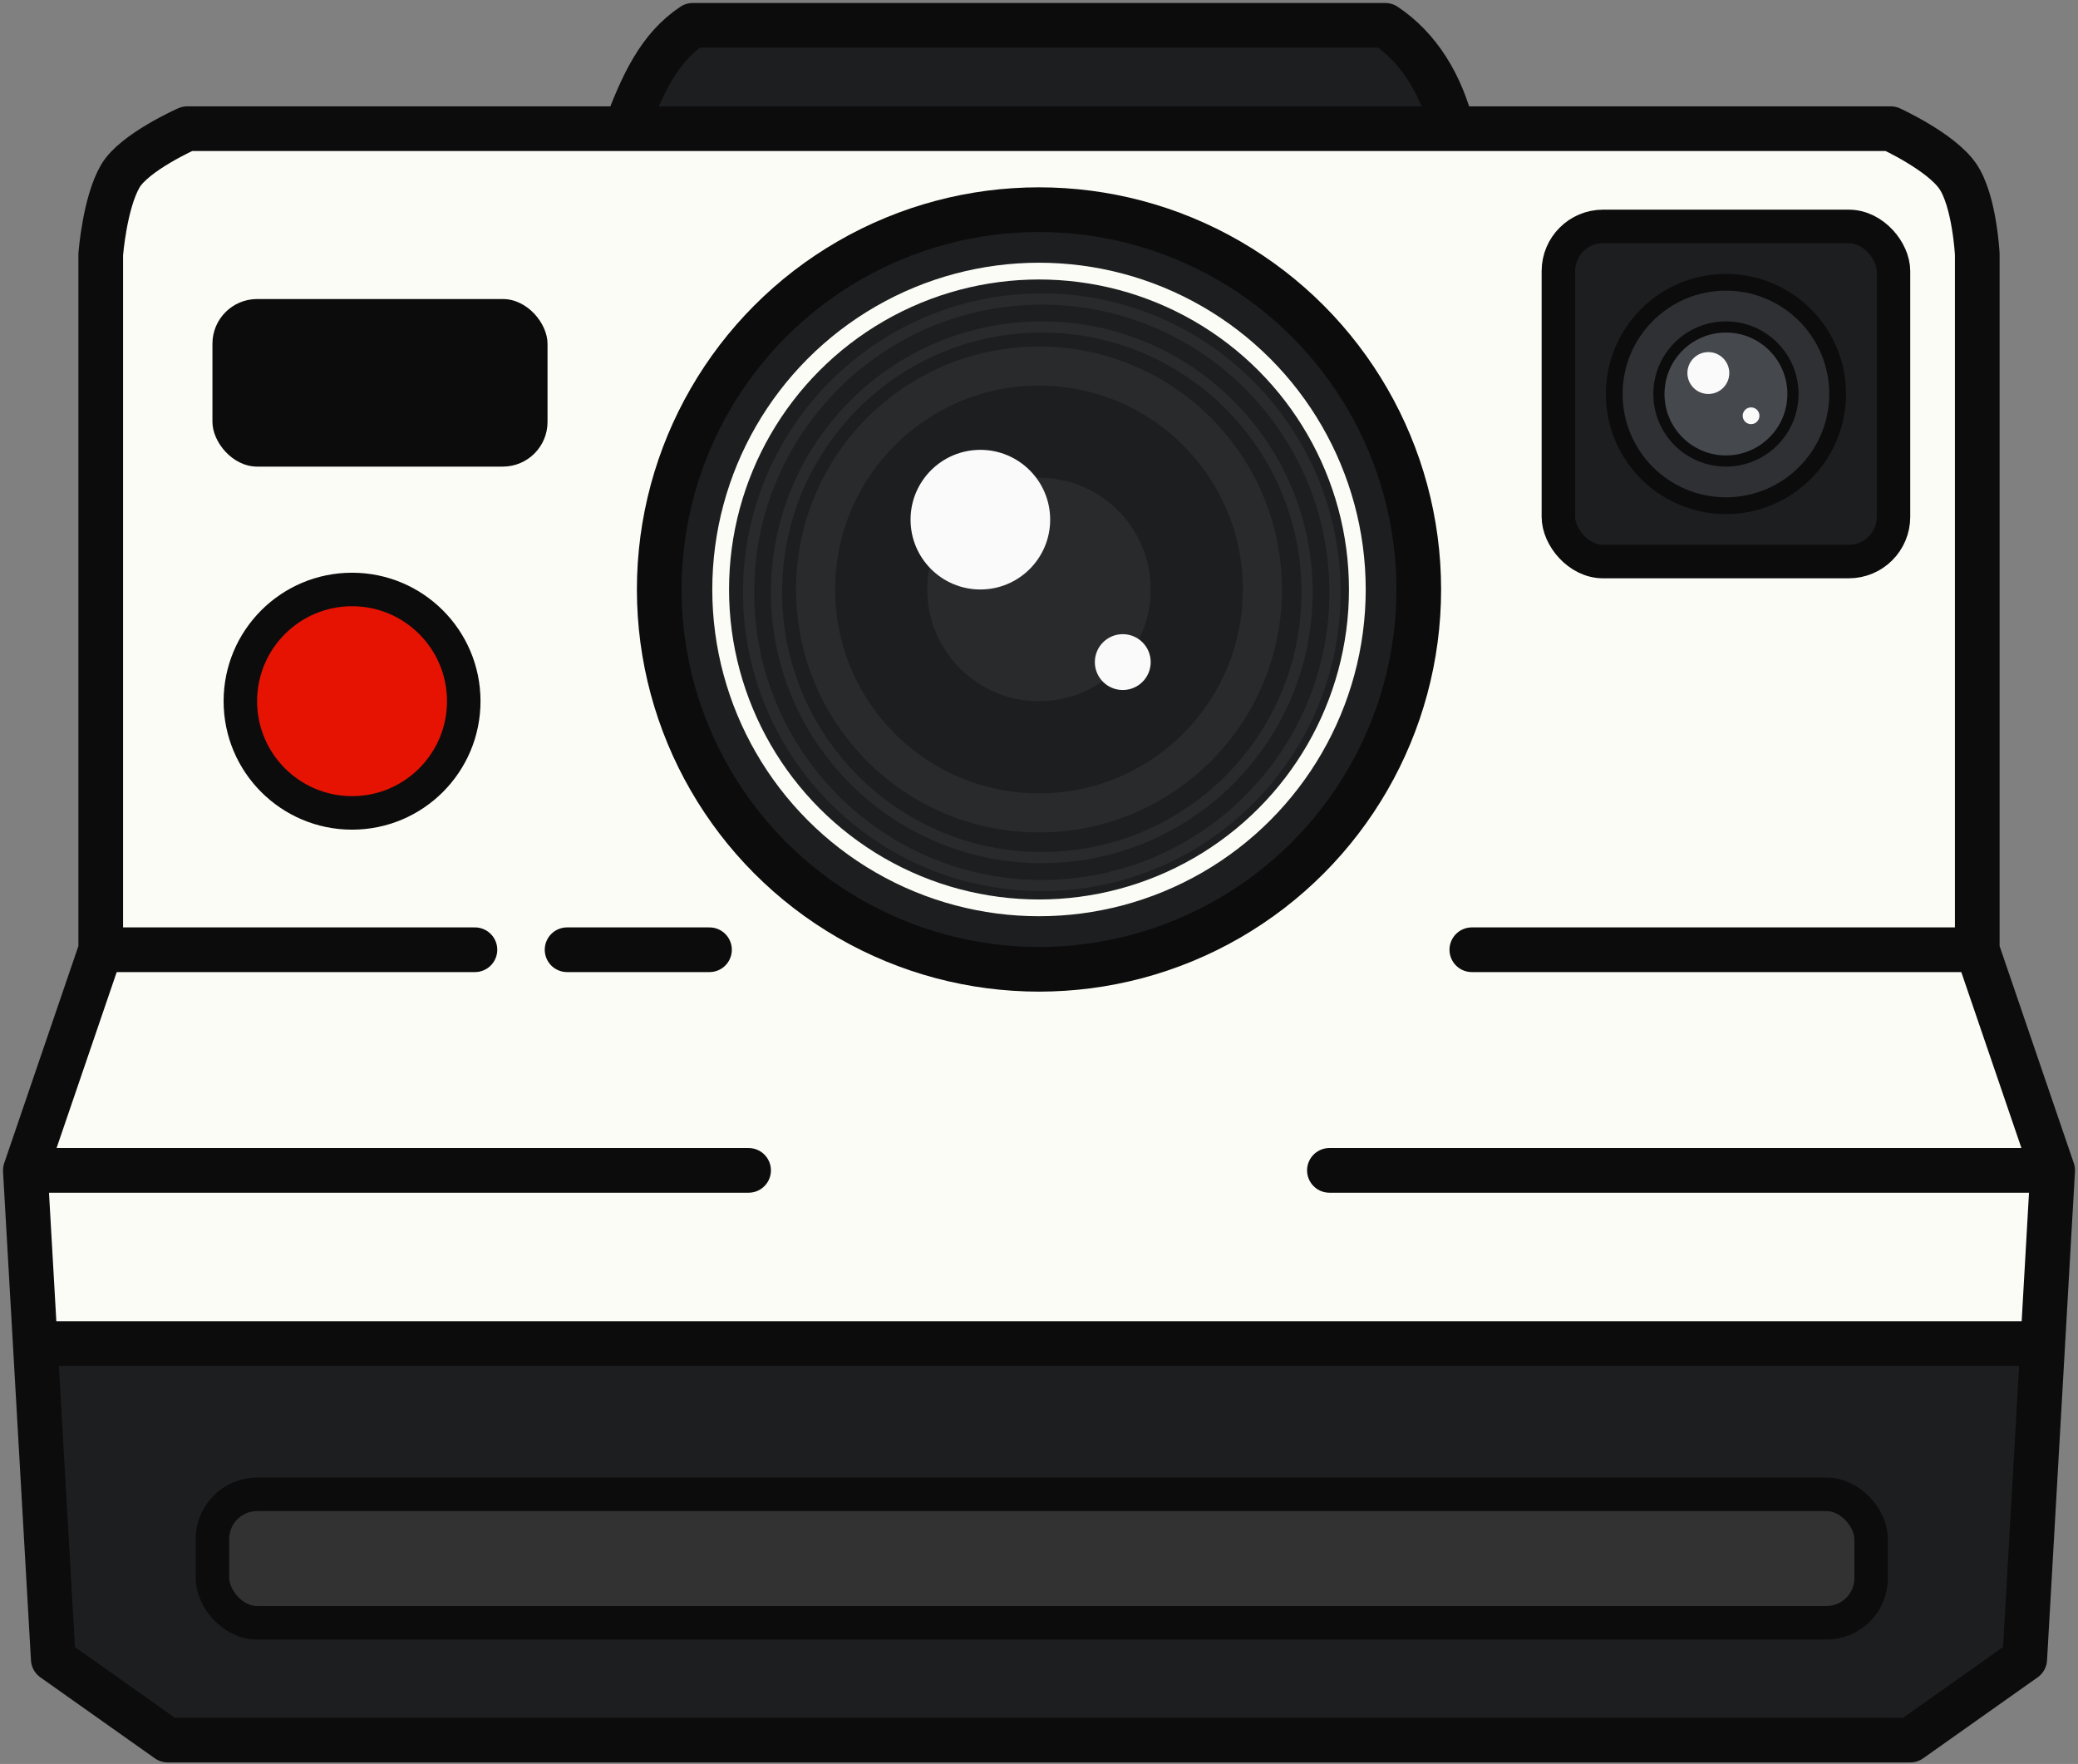 <svg width="410" height="348" viewBox="0 0 410 348" fill="none" xmlns="http://www.w3.org/2000/svg">
<rect x="0" y="0" width="410" height="348" fill="#808080" stroke="none"/>
<path d="M376.901 343.292L399.49 327.314L403.048 265.055H6.952L10.51 327.314L33.099 343.292H376.901Z" fill="#1D1E20"/>
<path fill-rule="evenodd" clip-rule="evenodd" d="M123.457 25.386H205H286.543C284.339 16.57 279.931 9.408 273.32 5H136.68C130.069 9.408 126.763 16.57 123.457 25.386Z" fill="#1D1E20"/>
<path d="M390.124 187.369V50.179C390.124 50.179 389.602 39.593 386.267 34.752C382.932 29.911 373.044 25.386 373.044 25.386H286.543H205H123.457H36.956C36.956 25.386 26.495 30.012 23.733 34.752C20.651 40.04 19.876 50.179 19.876 50.179V118.774V187.369L5 230.895L6.952 265.055H403.048L405 230.895L390.124 187.369Z" fill="#FCFCF7"/>
<path d="M390.124 187.369V50.179C390.124 50.179 389.602 39.593 386.267 34.752C382.932 29.911 373.044 25.386 373.044 25.386H286.543M390.124 187.369L405 230.895M390.124 187.369H290.399M405 230.895H262.3M405 230.895L403.048 265.055M5 230.895L19.876 187.369M5 230.895H147.7M5 230.895L6.952 265.055M19.876 187.369V118.774V50.179C19.876 50.179 20.651 40.04 23.733 34.752C26.495 30.012 36.956 25.386 36.956 25.386H123.457M19.876 187.369H93.705M111.887 187.369H139.986M6.952 265.055L10.51 327.314L33.099 343.292H376.901L399.49 327.314L403.048 265.055M6.952 265.055H403.048M123.457 25.386H205H286.543M123.457 25.386C126.763 16.57 130.069 9.408 136.68 5H273.32C279.931 9.408 284.339 16.57 286.543 25.386" stroke="#0C0C0D" stroke-width="8.815" stroke-linecap="round" stroke-linejoin="round"/>
<rect x="41.915" y="294.807" width="327.273" height="25.344" rx="8.815" fill="#323233" stroke="#0C0C0D" stroke-width="6.612"/>
<rect x="41.915" y="58.995" width="66.116" height="33.058" rx="8.815" fill="#0C0C0D"/>
<rect x="307.479" y="44.669" width="66.116" height="66.116" rx="8.815" fill="#1D1E20" stroke="#0C0C0D" stroke-width="6.612"/>
<circle cx="340.537" cy="77.727" r="22.039" fill="#2E3033" stroke="#0C0C0D" stroke-width="3.306"/>
<circle cx="340.537" cy="77.727" r="13.223" fill="#45484D" stroke="#0C0C0D" stroke-width="2.204"/>
<path d="M341.198 73.595C341.198 75.877 339.348 77.727 337.066 77.727C334.784 77.727 332.934 75.877 332.934 73.595C332.934 71.313 334.784 69.463 337.066 69.463C339.348 69.463 341.198 71.313 341.198 73.595Z" fill="#FAFAFA"/>
<path d="M347.149 82.025C347.149 82.938 346.409 83.678 345.496 83.678C344.583 83.678 343.843 82.938 343.843 82.025C343.843 81.112 344.583 80.372 345.496 80.372C346.409 80.372 347.149 81.112 347.149 82.025Z" fill="#FAFAFA"/>
<circle cx="205" cy="116.295" r="74.931" fill="#1D1E20" stroke="#0C0C0D" stroke-width="8.815"/>
<circle cx="205" cy="116.295" r="62.81" stroke="#FCFCF7" stroke-width="3.306"/>
<circle cx="205.551" cy="116.846" r="52.342" stroke="#292A2C" stroke-width="2.204"/>
<circle cx="205.551" cy="116.846" r="57.851" stroke="#292A2C" stroke-width="2.204"/>
<circle cx="205" cy="116.295" r="44.077" fill="#1D1E20" stroke="#292A2C" stroke-width="7.713"/>
<circle cx="205" cy="116.295" r="22.039" fill="#292A2C"/>
<circle cx="193.43" cy="102.521" r="13.774" fill="#FAFAFA"/>
<circle cx="221.529" cy="130.62" r="5.51" fill="#FAFAFA"/>
<circle cx="69.463" cy="138.333" r="22.039" fill="#E71302" stroke="#0C0C0D" stroke-width="6.612"/>
</svg>
